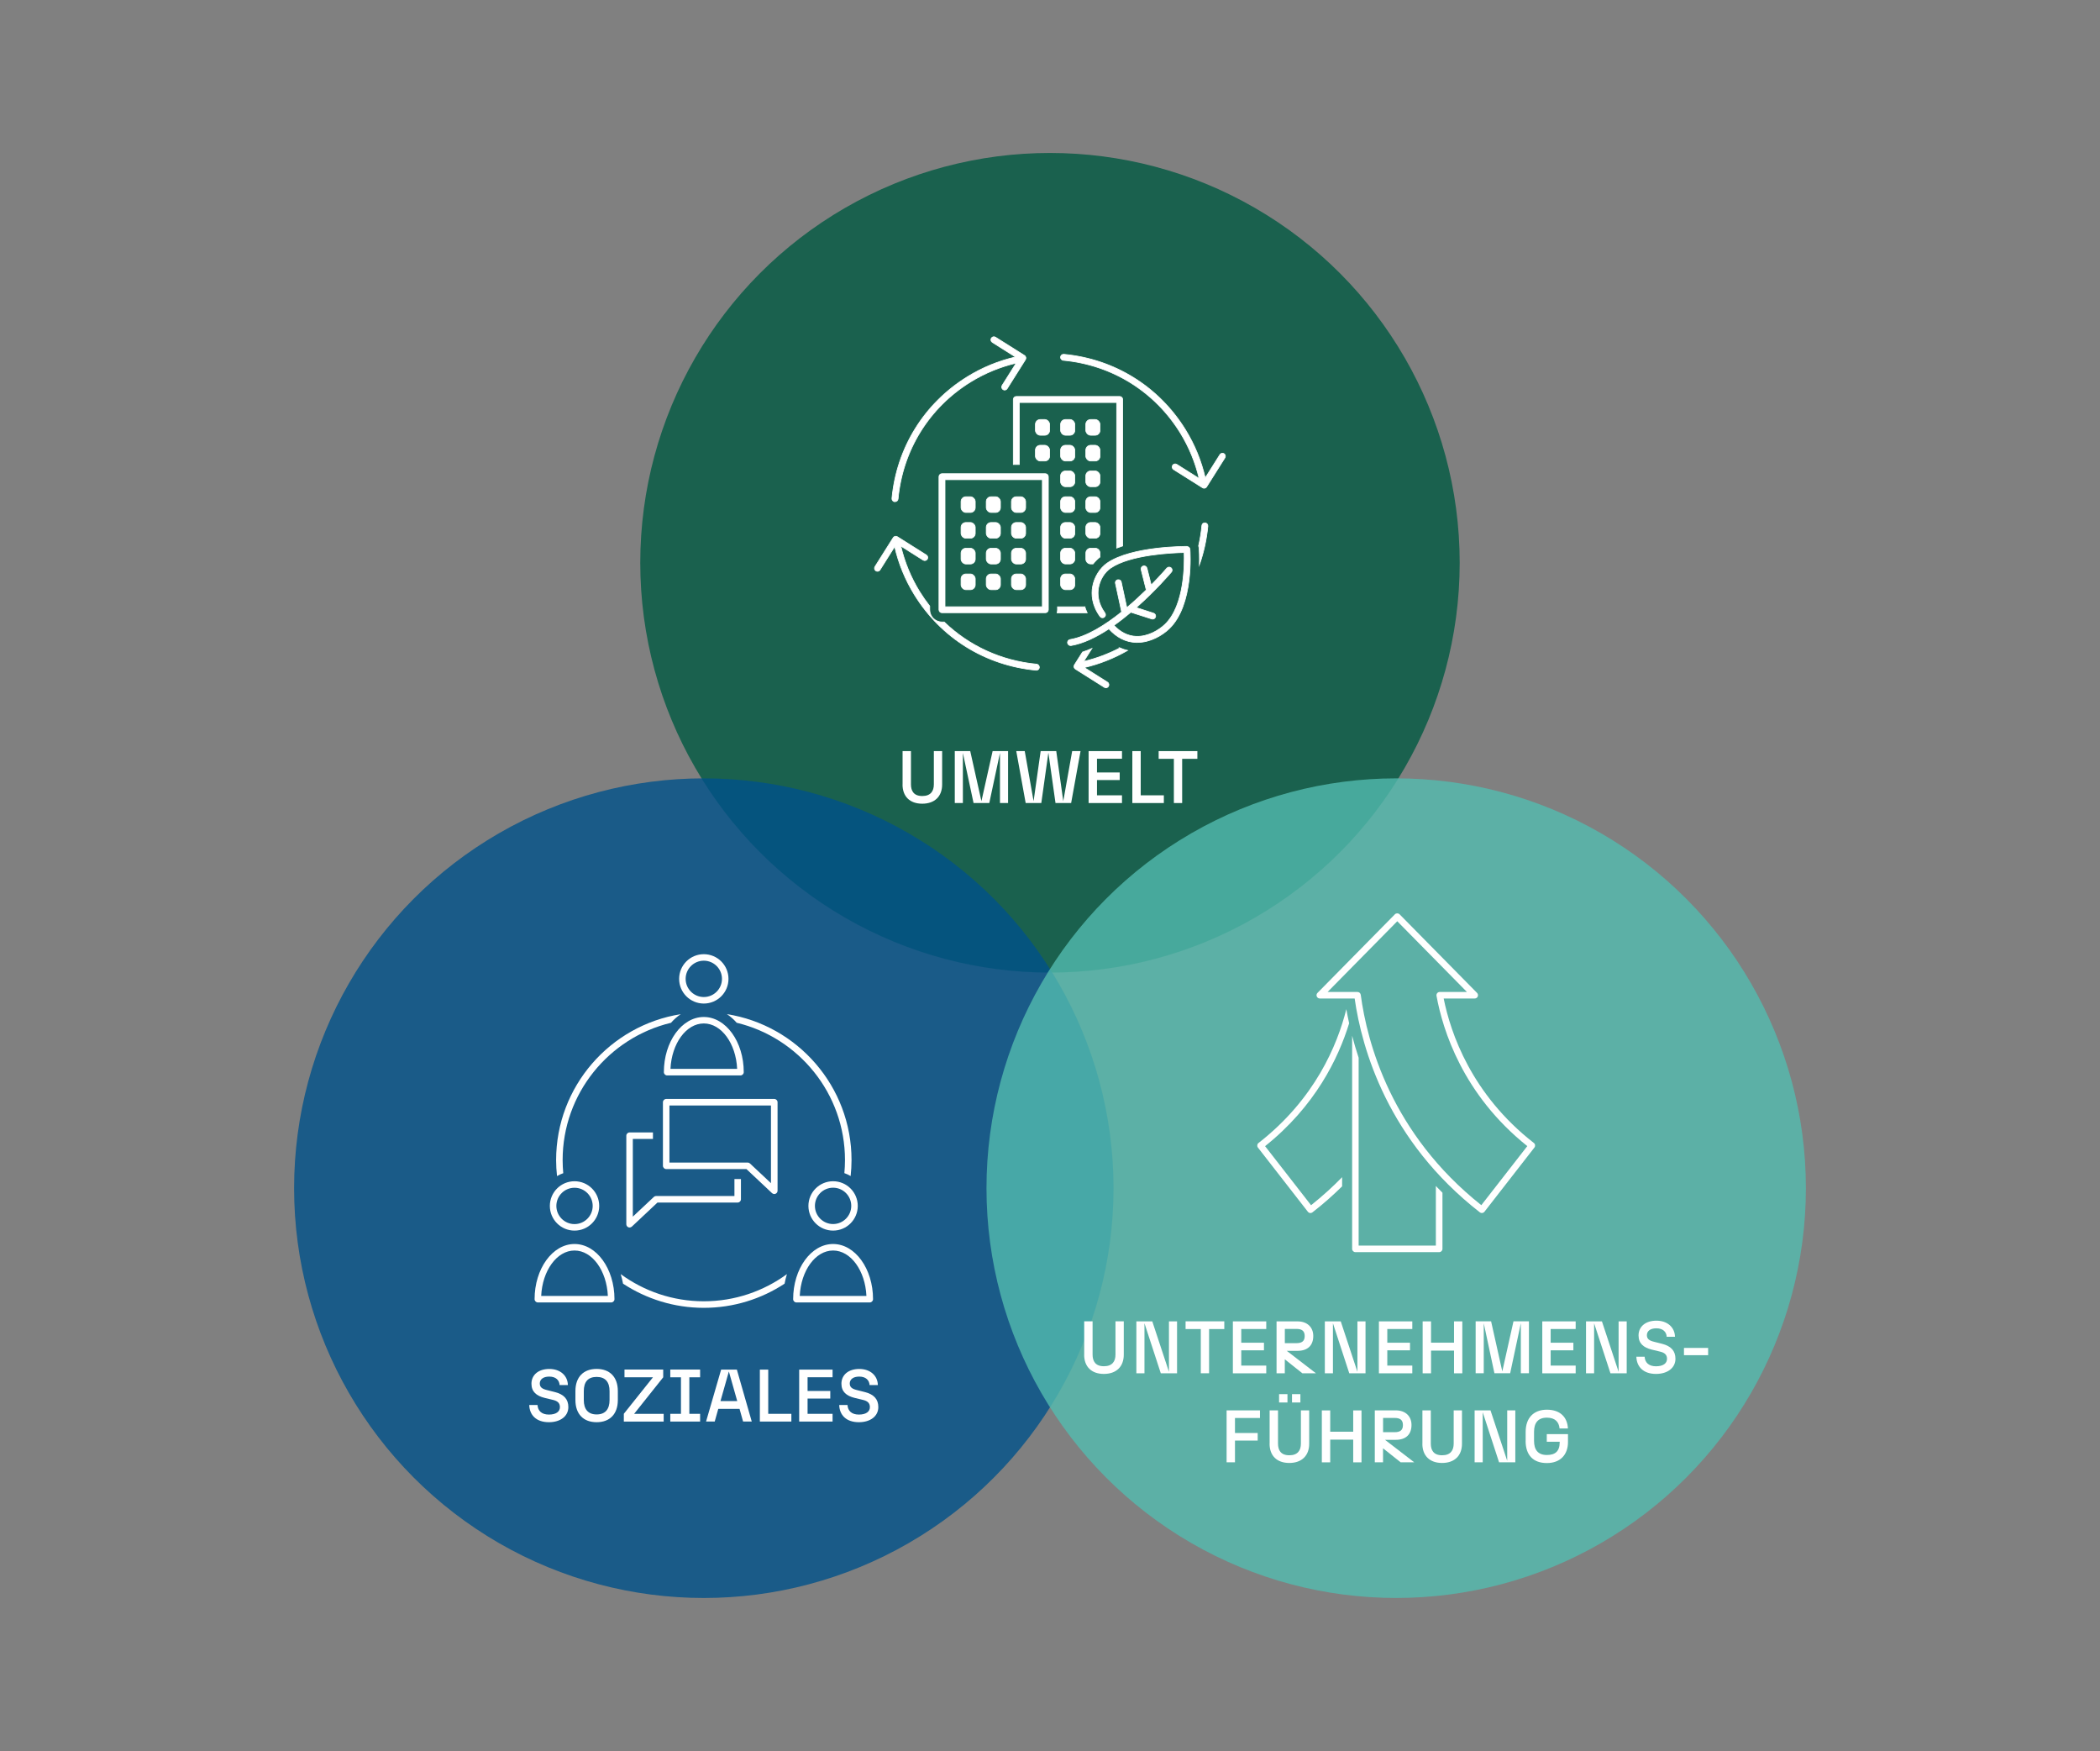 <?xml version="1.0" encoding="UTF-8"?>
<svg xmlns="http://www.w3.org/2000/svg" id="Ebene_2" data-name="Ebene 2" viewBox="0 0 448.49 373.86">
  <rect x="0" y="0" width="448.49" height="373.86" fill="#808080" stroke="none"/>
  <defs>
    <style>
      .cls-1 {
        stroke: #fff;
        stroke-miterlimit: 10;
        stroke-width: .15px;
      }

      .cls-1, .cls-2 {
        fill: #fff;
      }

      .cls-3 {
        opacity: .8;
      }

      .cls-4 {
        fill: #53bbaf;
      }

      .cls-4, .cls-2, .cls-5, .cls-6 {
        stroke-width: 0px;
      }

      .cls-5 {
        fill: #005189;
      }

      .cls-6 {
        fill: #005941;
      }
    </style>
  </defs>
  <g id="Ebene_1" data-name="Ebene 1">
    <g>
      <g>
        <g class="cls-3">
          <circle class="cls-6" cx="224.24" cy="120.16" r="87.5"></circle>
        </g>
        <g>
          <g>
            <path class="cls-2" d="M192.76,167.5v-7.13h1.79v7.1c0,1.41.6,2.49,2.42,2.49s2.47-1.08,2.47-2.49v-7.1h1.77v7.13c0,2.55-1.6,4.1-4.25,4.1s-4.21-1.55-4.21-4.1Z"></path>
            <path class="cls-2" d="M205.64,160.77v10.69h-1.73v-11.09h3.3l2.39,10.69,2.39-10.69h3.3v11.09h-1.73v-10.69l-2.28,10.69h-3.36l-2.28-10.69Z"></path>
            <path class="cls-2" d="M223.89,160.77l-1.5,10.69h-3.34l-2.01-11.09h1.81l1.89,10.69,1.51-10.69h3.33l1.5,10.69,1.9-10.69h1.79l-2.01,11.09h-3.34l-1.51-10.69Z"></path>
            <path class="cls-2" d="M232.49,160.37h7.13v1.63h-5.34v2.93h4.85v1.62h-4.85v3.26h5.34v1.65h-7.13v-11.09Z"></path>
            <path class="cls-2" d="M241.83,160.37h1.79v9.44h4.94v1.65h-6.73v-11.09Z"></path>
            <path class="cls-2" d="M250.7,162.02h-3.25v-1.65h8.27v1.65h-3.25v9.44h-1.77v-9.44Z"></path>
          </g>
          <g>
            <rect class="cls-1" x="205.25" y="106.06" width="3.03" height="3.36" rx="1.04" ry="1.04"></rect>
            <rect class="cls-1" x="210.63" y="106.06" width="3.03" height="3.36" rx="1.04" ry="1.04"></rect>
            <rect class="cls-1" x="216.01" y="106.06" width="3.03" height="3.36" rx="1.04" ry="1.04"></rect>
            <path class="cls-1" d="M223.25,101.14h-22.08c-.35,0-.64.29-.64.64v28.41c0,.35.29.64.64.64h22.08c.35,0,.64-.29.64-.64v-28.41c0-.35-.29-.64-.64-.64ZM222.61,129.55h-20.79v-27.13h20.79v27.13Z"></path>
            <rect class="cls-1" x="205.25" y="111.56" width="3.03" height="3.36" rx="1.04" ry="1.04"></rect>
            <rect class="cls-1" x="210.63" y="111.56" width="3.03" height="3.36" rx="1.04" ry="1.04"></rect>
            <rect class="cls-1" x="216.01" y="111.56" width="3.03" height="3.36" rx="1.04" ry="1.04"></rect>
            <rect class="cls-1" x="205.25" y="117.06" width="3.03" height="3.36" rx="1.04" ry="1.04"></rect>
            <rect class="cls-1" x="210.63" y="117.06" width="3.03" height="3.36" rx="1.04" ry="1.04"></rect>
            <rect class="cls-1" x="216.01" y="117.06" width="3.03" height="3.36" rx="1.04" ry="1.04"></rect>
            <rect class="cls-1" x="205.25" y="122.55" width="3.03" height="3.36" rx="1.04" ry="1.04"></rect>
            <rect class="cls-1" x="210.63" y="122.55" width="3.03" height="3.36" rx="1.04" ry="1.04"></rect>
            <rect class="cls-1" x="216.01" y="122.55" width="3.03" height="3.36" rx="1.04" ry="1.04"></rect>
            <rect class="cls-1" x="221.13" y="89.57" width="3.03" height="3.36" rx="1.04" ry="1.04"></rect>
            <rect class="cls-1" x="226.51" y="89.57" width="3.03" height="3.36" rx="1.04" ry="1.04"></rect>
            <rect class="cls-1" x="231.89" y="89.57" width="3.03" height="3.36" rx="1.04" ry="1.04"></rect>
            <rect class="cls-1" x="221.13" y="95.07" width="3.03" height="3.36" rx="1.04" ry="1.04"></rect>
            <rect class="cls-1" x="226.51" y="95.07" width="3.03" height="3.36" rx="1.04" ry="1.04"></rect>
            <rect class="cls-1" x="231.89" y="95.07" width="3.03" height="3.36" rx="1.04" ry="1.04"></rect>
            <rect class="cls-1" x="226.51" y="100.56" width="3.03" height="3.36" rx="1.04" ry="1.04"></rect>
            <rect class="cls-1" x="231.89" y="100.56" width="3.03" height="3.36" rx="1.04" ry="1.04"></rect>
            <rect class="cls-1" x="226.51" y="106.06" width="3.03" height="3.36" rx="1.04" ry="1.04"></rect>
            <rect class="cls-1" x="231.89" y="106.06" width="3.03" height="3.36" rx="1.04" ry="1.04"></rect>
            <rect class="cls-1" x="226.51" y="111.56" width="3.03" height="3.36" rx="1.04" ry="1.04"></rect>
            <rect class="cls-1" x="231.89" y="111.56" width="3.03" height="3.36" rx="1.04" ry="1.04"></rect>
            <rect class="cls-1" x="226.51" y="117.05" width="3.03" height="3.36" rx="1.04" ry="1.04"></rect>
            <rect class="cls-1" x="226.51" y="122.55" width="3.03" height="3.36" rx="1.04" ry="1.04"></rect>
            <path class="cls-1" d="M253.5,116.67c-.47,0-11.81-.03-17.02,3.54-1.59,1.09-2.8,3.05-3.15,5.11-.26,1.53-.19,3.87,1.61,6.32.21.29.61.35.9.14.29-.21.35-.61.14-.9-1.53-2.08-1.6-4.06-1.38-5.34.29-1.73,1.29-3.37,2.61-4.26,4.22-2.89,13.26-3.26,15.68-3.31.09,2.39.12,11.28-4.07,15.32-1.36,1.31-3.7,2.67-6.17,2.58-1.75-.07-3.35-.86-4.75-2.35,1.25-.88,2.46-1.83,3.61-2.8l4.46,1.43c.07.02.13.03.2.03.27,0,.52-.17.61-.45.11-.34-.08-.7-.42-.81l-3.7-1.19c4.2-3.7,7.27-7.31,7.52-7.6.23-.27.19-.68-.08-.9s-.68-.19-.91.08c-.04.05-1.32,1.55-3.33,3.59l-.9-3.59c-.09-.34-.44-.56-.78-.47-.34.09-.55.43-.47.78l1.02,4.06c.02.09.07.16.12.23-1.23,1.21-2.65,2.53-4.2,3.83l-1.18-5.47c-.07-.35-.41-.56-.76-.49-.35.07-.57.42-.49.76l1.32,6.12c-3.49,2.8-7.45,5.29-11.01,5.89-.35.06-.59.39-.53.74.05.31.32.54.63.54.04,0,.07,0,.11,0,2.63-.44,5.42-1.81,8.08-3.56,1.67,1.84,3.62,2.82,5.78,2.9.09,0,.19,0,.28,0,2.77,0,5.33-1.5,6.83-2.94,5.28-5.08,4.46-16.46,4.43-16.94-.03-.33-.3-.59-.64-.59Z"></path>
            <path class="cls-1" d="M239.77,116.56v-31.27c0-.35-.29-.64-.64-.64h-22.08c-.35,0-.64.29-.64.64v13.89h1.28v-13.24h20.79v31.08c.42-.16.85-.31,1.28-.45Z"></path>
            <path class="cls-1" d="M231.69,129.56h-5.84v.64c0,.22-.04.44-.09.65h6.43c-.2-.44-.38-.87-.51-1.28Z"></path>
            <path class="cls-1" d="M233.88,117.05h-.94c-.58,0-1.04.47-1.04,1.04v1.28c0,.58.47,1.04,1.04,1.04h.5c.44-.56.94-1.05,1.48-1.48v-.84c0-.58-.47-1.04-1.04-1.04Z"></path>
            <path class="cls-1" d="M191.1,107.11s.04,0,.06,0c.33,0,.61-.25.64-.58.97-10.4,6.61-19.51,15.49-24.99,3.03-1.87,6.31-3.21,9.74-4.02l-3.01,4.77c-.19.3-.1.7.2.89.11.07.22.1.34.1.21,0,.42-.11.54-.3l3.9-6.19c.19-.3.1-.7-.2-.89l-6.19-3.9c-.3-.19-.7-.1-.89.2-.19.3-.1.7.2.89l4.96,3.13c-3.63.84-7.09,2.25-10.29,4.23-9.22,5.7-15.09,15.16-16.1,25.97-.03.35.23.67.58.7Z"></path>
            <path class="cls-1" d="M261.42,96.87c-.3-.19-.7-.1-.89.2l-3.13,4.97c-.84-3.63-2.25-7.09-4.23-10.29-5.7-9.22-15.16-15.09-25.97-16.1-.36-.03-.67.23-.7.58-.03.35.23.67.58.7,10.4.97,19.51,6.62,24.99,15.49,1.87,3.03,3.21,6.31,4.02,9.74l-4.77-3.01c-.3-.19-.7-.1-.89.2s-.1.7.2.89l6.19,3.9c.11.07.22.1.34.1.21,0,.42-.11.54-.3l3.9-6.19c.19-.3.1-.7-.2-.89Z"></path>
            <path class="cls-1" d="M239.17,138.34c-2.45,1.28-5.04,2.25-7.73,2.89l1.75-2.77c-.67.29-1.33.55-2,.76l-1.73,2.74c-.19.3-.1.7.2.89l6.19,3.9c.11.07.22.1.34.1.21,0,.42-.11.54-.3.19-.3.1-.7-.2-.89l-4.96-3.13c3.24-.75,6.34-1.99,9.25-3.65-.56-.13-1.12-.31-1.65-.54Z"></path>
            <path class="cls-1" d="M257.38,111.63c-.36-.03-.67.23-.7.58-.14,1.48-.38,2.93-.7,4.35.05.18.1.36.11.56.03.39.11,1.7.06,3.49.92-2.63,1.54-5.4,1.81-8.27.03-.35-.23-.67-.58-.7Z"></path>
            <path class="cls-1" d="M221.4,141.81c-7.57-.71-14.46-3.9-19.76-9.01h-.47c-1.44,0-2.61-1.17-2.61-2.61v-.78c-.77-.98-1.49-2.01-2.16-3.09-1.87-3.03-3.21-6.31-4.02-9.74l4.77,3.01c.3.19.7.1.89-.2.19-.3.1-.7-.2-.89l-6.19-3.9c-.3-.19-.7-.1-.89.2l-3.9,6.19c-.19.3-.1.7.2.89.11.07.22.1.34.1.21,0,.42-.11.54-.3l3.13-4.97c.84,3.63,2.25,7.09,4.23,10.29,5.7,9.22,15.16,15.09,25.97,16.1.02,0,.04,0,.06,0,.33,0,.61-.25.64-.58.03-.35-.23-.67-.58-.7Z"></path>
          </g>
        </g>
      </g>
      <g>
        <g>
          <g class="cls-3">
            <circle class="cls-5" cx="150.31" cy="253.69" r="87.5"></circle>
          </g>
          <g>
            <g>
              <path class="cls-2" d="M165.36,234.64h-23.08c-.38,0-.7.31-.7.7v13.57c0,.38.31.7.7.7h17.13l5.47,5.14c.13.12.3.19.48.19.09,0,.19-.02.28-.06.25-.11.42-.36.42-.64v-18.9c0-.38-.31-.7-.7-.7ZM164.66,252.63l-4.5-4.22c-.13-.12-.3-.19-.48-.19h-16.71v-12.18h21.68v16.59Z"></path>
              <path class="cls-2" d="M156.84,255.36h-16.71c-.18,0-.35.07-.48.19l-4.5,4.22v-16.59h4.3v-1.39h-4.99c-.38,0-.7.31-.7.7v18.9c0,.28.17.53.42.64.09.04.18.06.28.06.17,0,.34-.07.48-.19l5.47-5.14h17.13c.38,0,.7-.31.7-.7v-4.32h-1.39v3.62Z"></path>
            </g>
            <g>
              <g>
                <path class="cls-2" d="M177.92,252.21c-2.91,0-5.27,2.36-5.27,5.27s2.36,5.27,5.27,5.27,5.27-2.36,5.27-5.27-2.36-5.27-5.27-5.27ZM177.92,261.35c-2.14,0-3.88-1.74-3.88-3.88s1.74-3.88,3.88-3.88,3.88,1.74,3.88,3.88-1.74,3.88-3.88,3.88Z"></path>
                <path class="cls-2" d="M177.92,265.61c-4.7,0-8.53,5.29-8.53,11.78,0,.38.31.7.7.7h15.66c.38,0,.7-.31.7-.7,0-6.5-3.83-11.78-8.53-11.78ZM170.8,276.7c.25-5.41,3.35-9.7,7.12-9.7s6.87,4.29,7.12,9.7h-14.24Z"></path>
                <path class="cls-2" d="M122.7,262.75c2.91,0,5.27-2.36,5.27-5.27s-2.36-5.27-5.27-5.27-5.27,2.36-5.27,5.27,2.36,5.27,5.27,5.27ZM122.7,253.6c2.14,0,3.88,1.74,3.88,3.88s-1.74,3.88-3.88,3.88-3.88-1.74-3.88-3.88,1.74-3.88,3.88-3.88Z"></path>
                <path class="cls-2" d="M122.7,265.61c-4.7,0-8.53,5.29-8.53,11.78,0,.38.31.7.7.7h15.66c.38,0,.7-.31.7-.7,0-6.5-3.83-11.78-8.53-11.78ZM115.58,276.7c.25-5.41,3.35-9.7,7.12-9.7s6.87,4.29,7.12,9.7h-14.24Z"></path>
                <path class="cls-2" d="M150.31,214.27c2.91,0,5.27-2.36,5.27-5.27s-2.36-5.27-5.27-5.27-5.27,2.36-5.27,5.27,2.36,5.27,5.27,5.27ZM150.31,205.12c2.14,0,3.88,1.74,3.88,3.88s-1.74,3.88-3.88,3.88-3.88-1.74-3.88-3.88,1.74-3.88,3.88-3.88Z"></path>
                <path class="cls-2" d="M150.31,217.14c-4.7,0-8.53,5.29-8.53,11.78,0,.38.31.7.7.7h15.66c.38,0,.7-.31.7-.7,0-6.5-3.83-11.78-8.53-11.78ZM143.19,228.22c.25-5.41,3.35-9.7,7.12-9.7s6.87,4.29,7.12,9.7h-14.24Z"></path>
                <path class="cls-2" d="M132.56,272.04c.2.65.37,1.33.5,2.04,4.96,3.25,10.89,5.16,17.25,5.16s12.29-1.9,17.25-5.16c.13-.7.3-1.38.5-2.04-4.98,3.64-11.12,5.8-17.75,5.8s-12.77-2.16-17.75-5.8Z"></path>
                <path class="cls-2" d="M120.29,250.49c-.08-.92-.13-1.85-.13-2.79,0-14.21,9.89-26.15,23.14-29.32.63-.72,1.34-1.34,2.09-1.84-15.06,2.37-26.62,15.44-26.62,31.16,0,1.15.07,2.29.19,3.41.42-.25.87-.46,1.34-.62Z"></path>
                <path class="cls-2" d="M157.32,218.37c13.25,3.17,23.14,15.11,23.14,29.32,0,.94-.05,1.87-.13,2.79.47.16.92.37,1.34.62.12-1.12.19-2.26.19-3.41,0-15.72-11.56-28.79-26.62-31.16.76.5,1.46,1.12,2.09,1.84Z"></path>
              </g>
              <g>
                <path class="cls-2" d="M113.03,299.99h1.77c.06,1.22.87,2.04,2.42,2.04s2.36-.63,2.36-1.6c0-.89-.54-1.32-1.55-1.55l-1.71-.41c-1.73-.43-2.82-1.3-2.82-3.03,0-1.84,1.44-3.15,3.82-3.15s3.93,1.47,3.96,3.44h-1.77c-.05-1-.76-1.81-2.2-1.81-1.33,0-2.03.62-2.03,1.47,0,.81.52,1.16,1.54,1.41l1.71.43c1.9.49,2.85,1.51,2.85,3.2,0,1.98-1.74,3.23-4.15,3.23-2.69,0-4.14-1.51-4.2-3.68Z"></path>
                <path class="cls-2" d="M122.89,298.92v-1.9c0-3.03,1.74-4.74,4.53-4.74s4.53,1.71,4.53,4.74v1.9c0,3.03-1.74,4.74-4.53,4.74s-4.53-1.71-4.53-4.74ZM127.42,302c1.87,0,2.76-1.14,2.76-3.07v-1.9c0-1.95-.89-3.04-2.76-3.04s-2.74,1.09-2.74,3.04v1.9c0,1.93.89,3.07,2.74,3.07Z"></path>
                <path class="cls-2" d="M133.22,301.87l6.23-7.8h-6.08v-1.65h8.27v1.65l-6.21,7.8h6.31v1.65h-8.51v-1.65Z"></path>
                <path class="cls-2" d="M143.15,301.87h2.28v-7.8h-2.28v-1.65h6.37v1.65h-2.3v7.8h2.3v1.65h-6.37v-1.65Z"></path>
                <path class="cls-2" d="M157.93,300.81h-4.53l-.76,2.71h-1.85l3.22-11.09h3.36l3.18,11.09h-1.85l-.76-2.71ZM157.45,299.15l-1.79-6.32-1.79,6.32h3.58Z"></path>
                <path class="cls-2" d="M162.28,292.43h1.79v9.44h4.94v1.65h-6.73v-11.09Z"></path>
                <path class="cls-2" d="M170.68,292.43h7.13v1.63h-5.34v2.93h4.85v1.62h-4.85v3.26h5.34v1.65h-7.13v-11.09Z"></path>
                <path class="cls-2" d="M179.23,299.99h1.77c.06,1.22.87,2.04,2.42,2.04s2.36-.63,2.36-1.6c0-.89-.54-1.32-1.55-1.55l-1.71-.41c-1.73-.43-2.82-1.3-2.82-3.03,0-1.84,1.44-3.15,3.82-3.15s3.93,1.47,3.96,3.44h-1.77c-.05-1-.76-1.81-2.2-1.81-1.33,0-2.03.62-2.03,1.47,0,.81.52,1.16,1.54,1.41l1.71.43c1.9.49,2.85,1.51,2.85,3.2,0,1.98-1.74,3.23-4.15,3.23-2.69,0-4.14-1.51-4.2-3.68Z"></path>
              </g>
            </g>
          </g>
        </g>
        <g>
          <g class="cls-3">
            <circle class="cls-4" cx="298.18" cy="253.69" r="87.5"></circle>
          </g>
          <g>
            <g>
              <path class="cls-2" d="M231.55,289.25v-7.13h1.79v7.1c0,1.41.6,2.49,2.42,2.49s2.47-1.08,2.47-2.49v-7.1h1.77v7.13c0,2.55-1.6,4.1-4.25,4.1s-4.21-1.55-4.21-4.1Z"></path>
              <path class="cls-2" d="M242.7,282.13h3.39l3.56,10.77v-10.77h1.73v11.09h-3.47l-3.49-10.69v10.69h-1.73v-11.09Z"></path>
              <path class="cls-2" d="M256.45,283.77h-3.25v-1.65h8.27v1.65h-3.25v9.44h-1.77v-9.44Z"></path>
              <path class="cls-2" d="M263.3,282.13h7.13v1.63h-5.34v2.93h4.85v1.62h-4.85v3.26h5.34v1.65h-7.13v-11.09Z"></path>
              <path class="cls-2" d="M272.64,282.13h4.47c2.06,0,3.36,1.24,3.36,3.12,0,2.01-1.19,3.17-3.36,3.17h-2.3l6.24,4.8h-2.9l-3.76-2.99v2.99h-1.76v-11.09ZM276.87,286.78c1.11,0,1.77-.38,1.77-1.52s-.67-1.52-1.77-1.52h-2.47v3.04h2.47Z"></path>
              <path class="cls-2" d="M282.95,282.13h3.39l3.56,10.77v-10.77h1.73v11.09h-3.47l-3.49-10.69v10.69h-1.73v-11.09Z"></path>
              <path class="cls-2" d="M294.49,282.13h7.13v1.63h-5.34v2.93h4.85v1.62h-4.85v3.26h5.34v1.65h-7.13v-11.09Z"></path>
              <path class="cls-2" d="M310.53,288.37h-4.91v4.85h-1.79v-11.09h1.79v4.55h4.91v-4.55h1.77v11.09h-1.77v-4.85Z"></path>
              <path class="cls-2" d="M316.88,282.52v10.69h-1.73v-11.09h3.3l2.39,10.69,2.39-10.69h3.3v11.09h-1.73v-10.69l-2.28,10.69h-3.36l-2.28-10.69Z"></path>
              <path class="cls-2" d="M329.38,282.13h7.13v1.63h-5.34v2.93h4.85v1.62h-4.85v3.26h5.34v1.65h-7.13v-11.09Z"></path>
              <path class="cls-2" d="M338.73,282.13h3.39l3.56,10.77v-10.77h1.73v11.09h-3.47l-3.49-10.69v10.69h-1.73v-11.09Z"></path>
              <path class="cls-2" d="M349.47,289.68h1.77c.06,1.22.87,2.04,2.42,2.04s2.36-.63,2.36-1.6c0-.89-.54-1.32-1.55-1.55l-1.71-.41c-1.73-.43-2.82-1.3-2.82-3.03,0-1.84,1.44-3.15,3.82-3.15s3.93,1.47,3.96,3.44h-1.77c-.05-1-.76-1.81-2.2-1.81-1.33,0-2.03.62-2.03,1.47,0,.81.52,1.16,1.54,1.41l1.71.43c1.9.49,2.85,1.5,2.85,3.2,0,1.98-1.74,3.23-4.15,3.23-2.69,0-4.13-1.51-4.2-3.68Z"></path>
              <path class="cls-2" d="M359.64,287.8h5.16v1.55h-5.16v-1.55Z"></path>
              <path class="cls-2" d="M261.96,301.13h7.13v1.63h-5.34v3.2h4.85v1.62h-4.85v4.64h-1.79v-11.09Z"></path>
              <path class="cls-2" d="M271.15,308.26v-7.13h1.79v7.1c0,1.41.6,2.49,2.42,2.49s2.47-1.08,2.47-2.49v-7.1h1.77v7.13c0,2.55-1.6,4.1-4.25,4.1s-4.21-1.55-4.21-4.1ZM273.17,297.66h1.79v1.79h-1.79v-1.79ZM275.93,297.66h1.79v1.79h-1.79v-1.79Z"></path>
              <path class="cls-2" d="M289,307.38h-4.91v4.85h-1.79v-11.09h1.79v4.55h4.91v-4.55h1.77v11.09h-1.77v-4.85Z"></path>
              <path class="cls-2" d="M293.62,301.13h4.47c2.06,0,3.36,1.24,3.36,3.12,0,2.01-1.19,3.17-3.36,3.17h-2.3l6.24,4.8h-2.9l-3.76-2.99v2.99h-1.76v-11.09ZM297.85,305.79c1.11,0,1.77-.38,1.77-1.52s-.67-1.52-1.77-1.52h-2.47v3.04h2.47Z"></path>
              <path class="cls-2" d="M303.78,308.26v-7.13h1.79v7.1c0,1.41.6,2.49,2.42,2.49s2.47-1.08,2.47-2.49v-7.1h1.77v7.13c0,2.55-1.6,4.1-4.25,4.1s-4.21-1.55-4.21-4.1Z"></path>
              <path class="cls-2" d="M314.93,301.13h3.39l3.57,10.77v-10.77h1.73v11.09h-3.47l-3.49-10.69v10.69h-1.73v-11.09Z"></path>
              <path class="cls-2" d="M325.83,307.63v-1.9c0-3.03,1.74-4.74,4.53-4.74s4.36,1.52,4.5,4.01h-1.79c-.13-1.41-.97-2.31-2.71-2.31-1.9,0-2.74,1.12-2.74,3.04v1.9c0,1.92.84,3.03,2.74,3.03,1.76,0,2.74-.76,2.74-2.74v-.09h-2.76v-1.63h4.53v1.68c0,2.69-1.6,4.5-4.52,4.5s-4.53-1.71-4.53-4.74Z"></path>
            </g>
            <g>
              <path class="cls-2" d="M306.65,253.23v12.72h-16.49v-40.11c-.55-1.64-1-3.21-1.39-4.7v45.51c0,.38.31.7.7.7h17.89c.38,0,.7-.31.7-.7v-11.99c-.48-.47-.94-.95-1.39-1.42Z"></path>
              <path class="cls-2" d="M286.64,251.34c-2,2.04-4.2,4.05-6.64,5.99l-9.82-12.61c10.63-8.48,15.61-18.62,17.95-26.23-.24-1.07-.43-2.07-.6-3.02-1.91,7.67-6.71,19.2-18.76,28.58-.15.11-.24.28-.26.46-.02.18.03.37.14.51l10.67,13.71c.14.18.34.27.55.27.15,0,.3-.05.43-.15,2.31-1.79,4.4-3.65,6.33-5.55v-1.97Z"></path>
              <path class="cls-2" d="M316.48,259c-.15,0-.3-.05-.43-.15-19.67-15.31-25.21-34.93-26.74-45.66h-7.45c-.28,0-.53-.17-.64-.43-.11-.26-.05-.56.15-.76l16.54-16.79c.26-.26.73-.26.99,0l16.55,16.79c.2.2.25.5.15.76-.11.26-.36.43-.64.43h-6.64c1.48,7.38,5.92,20.46,19.26,30.85.15.11.24.28.26.46.02.18-.03.37-.14.51l-10.67,13.71c-.14.18-.34.27-.55.27ZM283.53,211.8h6.39c.35,0,.64.26.69.6,1.37,10.27,6.55,29.68,25.75,44.92l9.82-12.61c-13.78-11-18.06-24.79-19.39-32.09-.04-.2.02-.41.15-.57.13-.16.33-.25.53-.25h5.82l-14.88-15.1-14.88,15.1Z"></path>
            </g>
          </g>
        </g>
      </g>
    </g>
  </g>
</svg>
